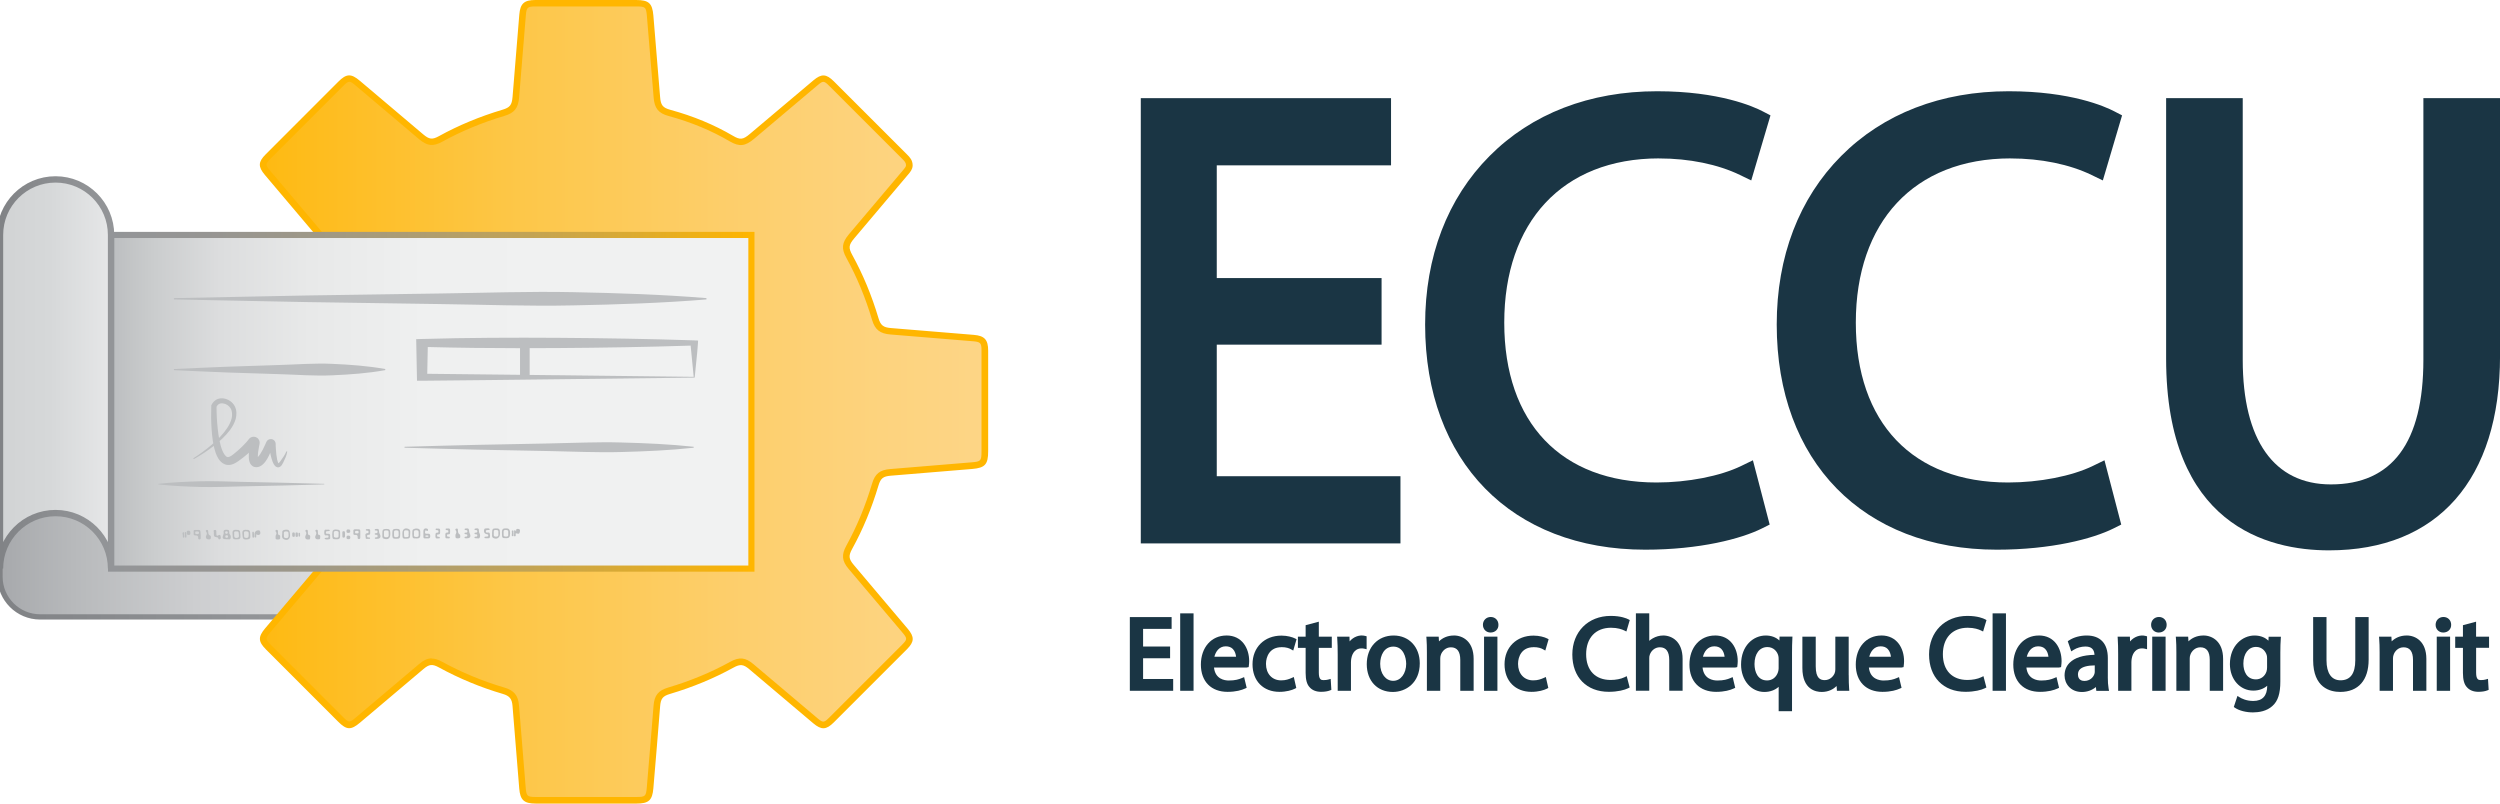 <?xml version="1.0" encoding="UTF-8"?>
<svg id="Layer_1" data-name="Layer 1" xmlns="http://www.w3.org/2000/svg" xmlns:xlink="http://www.w3.org/1999/xlink" viewBox="0 0 705.5 226.77">
  <defs>
    <style>
      .cls-1 {
        fill: url(#linear-gradient-4);
        stroke: url(#linear-gradient-5);
        stroke-width: 1.73px;
      }

      .cls-1, .cls-2, .cls-3 {
        stroke-miterlimit: 10;
      }

      .cls-2 {
        fill: url(#linear-gradient-6);
        stroke: url(#linear-gradient-7);
        stroke-width: 1.79px;
      }

      .cls-4 {
        fill: #1a3544;
      }

      .cls-4, .cls-5, .cls-6, .cls-7 {
        stroke-width: 0px;
      }

      .cls-3 {
        fill: url(#linear-gradient);
        stroke: url(#linear-gradient-2);
        stroke-width: 1.49px;
      }

      .cls-5 {
        fill: url(#linear-gradient-3);
      }

      .cls-6 {
        fill: #bcbec0;
      }

      .cls-7 {
        fill: #ffb600;
      }
    </style>
    <linearGradient id="linear-gradient" x1="0" y1="159.14" x2="212.52" y2="159.14" gradientUnits="userSpaceOnUse">
      <stop offset="0" stop-color="#a7a9ac"/>
      <stop offset=".11" stop-color="#b9bbbd"/>
      <stop offset=".26" stop-color="#cdced0"/>
      <stop offset=".43" stop-color="#dbdcdd"/>
      <stop offset=".64" stop-color="#e3e4e5"/>
      <stop offset="1" stop-color="#e6e7e8"/>
    </linearGradient>
    <linearGradient id="linear-gradient-2" x1="-.75" y1="159.14" x2="213.27" y2="159.14" gradientUnits="userSpaceOnUse">
      <stop offset="0" stop-color="#808285"/>
      <stop offset=".31" stop-color="#919396"/>
      <stop offset=".69" stop-color="#a1a3a6"/>
      <stop offset=".99" stop-color="#a7a9ac"/>
    </linearGradient>
    <linearGradient id="linear-gradient-3" x1="52.96" y1="113.39" x2="277.91" y2="113.39" gradientUnits="userSpaceOnUse">
      <stop offset="0" stop-color="#ffb600"/>
      <stop offset=".15" stop-color="#febc1c"/>
      <stop offset=".42" stop-color="#fdc749"/>
      <stop offset=".67" stop-color="#fdce6a"/>
      <stop offset=".87" stop-color="#fdd37e"/>
      <stop offset="1" stop-color="#fdd586"/>
    </linearGradient>
    <linearGradient id="linear-gradient-4" x1="31.34" y1="113.39" x2="212.06" y2="113.39" gradientUnits="userSpaceOnUse">
      <stop offset="0" stop-color="#bcbec0"/>
      <stop offset=".07" stop-color="#cbcdce"/>
      <stop offset=".17" stop-color="#dcddde"/>
      <stop offset=".31" stop-color="#e8e9e9"/>
      <stop offset=".49" stop-color="#eff0f0"/>
      <stop offset="1" stop-color="#f1f2f2"/>
    </linearGradient>
    <linearGradient id="linear-gradient-5" x1="30.48" y1="113.39" x2="212.92" y2="113.39" gradientUnits="userSpaceOnUse">
      <stop offset="0" stop-color="#939598"/>
      <stop offset=".15" stop-color="#969593"/>
      <stop offset=".32" stop-color="#9e9887"/>
      <stop offset=".48" stop-color="#ad9d72"/>
      <stop offset=".65" stop-color="#c2a354"/>
      <stop offset=".82" stop-color="#ddab2e"/>
      <stop offset=".99" stop-color="#feb501"/>
      <stop offset=".99" stop-color="#ffb600"/>
    </linearGradient>
    <linearGradient id="linear-gradient-6" x1="0" y1="105.54" x2="31.35" y2="105.54" gradientUnits="userSpaceOnUse">
      <stop offset="0" stop-color="#d1d3d4"/>
      <stop offset=".45" stop-color="#d6d8d9"/>
      <stop offset="1" stop-color="#e6e7e8"/>
    </linearGradient>
    <linearGradient id="linear-gradient-7" x1="-.9" y1="105.1" x2="32.24" y2="105.1" gradientUnits="userSpaceOnUse">
      <stop offset="0" stop-color="#808285"/>
      <stop offset=".53" stop-color="#8d8f92"/>
      <stop offset=".99" stop-color="#939598"/>
    </linearGradient>
  </defs>
  <g>
    <g>
      <polygon class="cls-4" points="343.37 97.26 389.88 97.26 389.88 78.47 343.37 78.47 343.37 46.66 392.55 46.66 392.55 27.7 321.93 27.7 321.93 153.35 395.21 153.35 395.21 134.39 343.37 134.39 343.37 97.26"/>
      <path class="cls-4" d="m468.19,44.71c8.51,0,16.62,1.66,22.83,4.67l3.18,1.54,5.43-18.36-2.19-1.14c-2.55-1.33-12.22-5.67-29.79-5.67-19.04,0-35.39,6.31-47.28,18.26-11.91,11.96-18.2,28.41-18.2,47.58,0,38.6,24.38,63.53,62.12,63.53,15.44,0,27.14-3.1,32.94-6l2.17-1.09-4.73-18.14-3.29,1.6c-5.93,2.88-15.09,4.67-23.9,4.67-26.91,0-42.98-16.86-42.98-45.11s16.33-46.35,43.69-46.35Z"/>
      <path class="cls-4" d="m567.41,44.71c8.51,0,16.62,1.66,22.83,4.67l3.18,1.54,5.43-18.36-2.19-1.14c-2.55-1.33-12.22-5.67-29.79-5.67-19.04,0-35.39,6.31-47.28,18.26-11.91,11.96-18.2,28.41-18.2,47.58,0,38.6,24.38,63.53,62.11,63.53,15.44,0,27.14-3.1,32.94-6l2.17-1.09-4.73-18.14-3.29,1.6c-5.93,2.88-15.09,4.67-23.9,4.67-26.91,0-42.98-16.86-42.98-45.11s16.33-46.35,43.69-46.35Z"/>
      <path class="cls-4" d="m683.88,27.7v73.83c0,23.34-8.79,35.17-26.11,35.17-16.04,0-24.87-12.49-24.87-35.17V27.7h-21.62v73.48c0,47.09,28.8,54.13,45.96,54.13,30.67,0,48.27-19.99,48.27-54.84V27.7h-21.62Z"/>
    </g>
    <g>
      <polygon class="cls-4" points="322.58 185.76 330.2 185.76 330.2 182.45 322.58 182.45 322.58 177.47 330.63 177.47 330.63 174.14 318.84 174.14 318.84 194.94 331.07 194.94 331.07 191.61 322.58 191.61 322.58 185.76"/>
      <rect class="cls-4" x="333.05" y="173.09" width="3.77" height="21.85"/>
      <path class="cls-4" d="m346.1,179.34c-4.24,0-7.21,3.37-7.21,8.2s2.95,7.7,7.53,7.7c2.38,0,4-.5,4.93-.93l.46-.21-.72-3.02-.66.28c-.83.35-1.85.68-3.66.68-1.18,0-3.83-.37-4.18-3.67h9.24l.55-.11.06-.54c.03-.28.08-.67.08-1.15,0-3.6-1.99-7.24-6.42-7.24Zm2.71,5.99h-6.11c.33-1.31,1.26-2.94,3.2-2.94.84,0,1.52.25,2.01.75.63.65.84,1.56.91,2.19Z"/>
      <path class="cls-4" d="m361.62,182.62c1.35,0,2.2.32,2.66.59l.67.38.94-3.2-.45-.23c-.73-.37-2.17-.79-3.82-.79-4.81,0-8.16,3.32-8.16,8.08s3.06,7.79,7.61,7.79c1.94,0,3.54-.48,4.32-.88l.42-.22-.7-3.09-.67.3c-.71.31-1.58.65-2.9.65-2.56,0-4.28-1.87-4.28-4.65,0-2.17,1.14-4.71,4.36-4.71Z"/>
      <path class="cls-4" d="m372.17,175.44l-3.72.99v3.23h-2.18v3.16h2.18v7.07c0,1.97.37,3.26,1.14,4.06.73.84,1.85,1.28,3.22,1.28.99,0,1.88-.14,2.5-.39l.4-.16-.19-3.1-.72.2c-.26.07-.7.15-1.32.15-.66,0-1.31-.16-1.31-2.13v-6.98h3.66v-3.16h-3.66v-4.22Z"/>
      <path class="cls-4" d="m380.86,181.02l-.04-1.36h-3.48l.04.65c.08,1.2.12,2.54.12,4.35v10.29h3.74v-8.11c0-.4.05-.77.11-1.08.31-1.72,1.4-2.79,2.83-2.79.29,0,.51.02.74.07l.74.17v-3.65l-.46-.12c-1.54-.39-3.25.26-4.35,1.57Z"/>
      <path class="cls-4" d="m393.28,179.34c-4.47,0-7.58,3.32-7.58,8.08s3.02,7.85,7.35,7.85c3.67,0,7.61-2.53,7.61-8.08,0-4.62-3.04-7.85-7.38-7.85Zm3.55,7.93c0,2.81-1.54,4.86-3.67,4.86s-3.67-2.02-3.67-4.8c0-2.42,1.15-4.86,3.72-4.86,2.85,0,3.61,3.14,3.61,4.8Z"/>
      <path class="cls-4" d="m410.28,179.34c-1.85,0-3.26.73-4.2,1.65l-.08-1.33h-3.49l.05.65c.08,1.07.11,2.23.11,3.76v10.87h3.77v-9.07c0-.38.05-.75.15-1.01.32-1.05,1.35-2.19,2.85-2.19,1.76,0,2.65,1.19,2.65,3.55v8.72h3.77v-9.01c0-4.87-3-6.6-5.58-6.6Z"/>
      <path class="cls-4" d="m420.69,174.11c-1.26,0-2.21.95-2.21,2.21s.94,2.18,2.15,2.18c.66,0,1.25-.23,1.66-.66.39-.4.59-.94.57-1.53,0-1.27-.92-2.2-2.18-2.2Z"/>
      <rect class="cls-4" x="418.8" y="179.66" width="3.77" height="15.29"/>
      <path class="cls-4" d="m432.75,182.62c1.35,0,2.19.32,2.66.59l.67.38.94-3.2-.45-.23c-.73-.37-2.17-.79-3.82-.79-4.81,0-8.17,3.32-8.17,8.08s3.06,7.79,7.61,7.79c1.94,0,3.54-.48,4.32-.88l.42-.22-.7-3.09-.67.3c-.71.31-1.57.65-2.89.65-2.56,0-4.28-1.87-4.28-4.65,0-2.17,1.14-4.71,4.36-4.71Z"/>
      <path class="cls-4" d="m454.64,177.15c1.86,0,3.11.47,3.69.75l.64.31.95-3.23-.44-.23c-.42-.22-2.03-.94-4.93-.94-6.38,0-10.84,4.48-10.84,10.9s4.04,10.52,10.29,10.52c2.55,0,4.49-.52,5.45-1l.44-.22-.83-3.2-.67.33c-.96.47-2.44.75-3.86.75-4.33,0-6.92-2.72-6.92-7.27s2.63-7.47,7.04-7.47Z"/>
      <path class="cls-4" d="m469.32,179.34c-.99,0-2,.28-2.91.8-.35.2-.69.44-.99.7v-7.76h-3.77v21.85h3.77v-9.1c0-.42.02-.73.14-1.03.35-1.07,1.37-2.14,2.85-2.14,1.76,0,2.65,1.2,2.65,3.58v8.69h3.77v-8.98c0-4.89-2.97-6.62-5.52-6.62Z"/>
      <path class="cls-4" d="m483.97,179.34c-4.24,0-7.21,3.37-7.21,8.2s2.95,7.7,7.53,7.7c2.38,0,4-.5,4.93-.93l.46-.21-.72-3.02-.66.28c-.83.35-1.85.68-3.66.68-1.18,0-3.83-.37-4.18-3.67h9.24l.55-.11.06-.54c.03-.28.08-.67.08-1.15,0-3.6-1.99-7.24-6.42-7.24Zm2.71,5.99h-6.11c.33-1.31,1.26-2.94,3.2-2.94.84,0,1.52.25,2,.75.63.65.84,1.56.91,2.19Z"/>
      <path class="cls-4" d="m502.15,180.75c-.97-.91-2.31-1.41-3.85-1.41-3.47,0-6.97,2.81-6.97,8.2,0,4.41,2.82,7.73,6.57,7.73,1.59,0,3.01-.52,4.04-1.45v6.88h3.77v-16.57c0-1.42.03-2.64.09-3.84l.03-.64h-3.64l-.04,1.09Zm-.31,4.3c.06.22.09.56.09.92v2.65c0,.3-.07.72-.17,1.03-.49,1.49-1.64,2.37-3.09,2.37-2.62,0-3.55-2.39-3.55-4.62,0-2.92,1.43-4.8,3.64-4.8,1.71,0,2.78,1.23,3.08,2.46Z"/>
      <path class="cls-4" d="m521.7,190.5v-10.84h-3.77v9.24c0,.38-.07.77-.19,1.08-.37.9-1.33,1.95-2.81,1.95-1.18,0-2.53-.44-2.53-3.87v-8.4h-3.77v8.84c0,6.11,3.82,6.77,5.46,6.77,2,0,3.35-.84,4.2-1.67l.09,1.35h3.49l-.05-.66c-.08-1-.11-2.2-.11-3.79Z"/>
      <path class="cls-4" d="m530.91,179.34c-4.24,0-7.21,3.37-7.21,8.2s2.95,7.7,7.53,7.7c2.38,0,4-.5,4.93-.93l.46-.21-.72-3.02-.66.28c-.83.35-1.85.68-3.66.68-1.18,0-3.83-.37-4.18-3.67h9.24l.55-.11.06-.54c.03-.28.08-.67.08-1.15,0-3.6-1.99-7.24-6.42-7.24Zm2.71,5.99h-6.11c.33-1.31,1.26-2.94,3.2-2.94.84,0,1.52.25,2,.75.63.65.84,1.56.91,2.19Z"/>
      <path class="cls-4" d="m555.3,177.15c1.86,0,3.11.47,3.69.75l.64.31.96-3.23-.44-.23c-.42-.22-2.03-.94-4.93-.94-6.38,0-10.84,4.48-10.84,10.9s4.04,10.52,10.29,10.52c2.55,0,4.49-.52,5.45-1l.44-.22-.83-3.2-.67.33c-.96.47-2.44.75-3.86.75-4.33,0-6.92-2.72-6.92-7.27s2.63-7.47,7.04-7.47Z"/>
      <rect class="cls-4" x="562.31" y="173.09" width="3.77" height="21.85"/>
      <path class="cls-4" d="m575.36,179.34c-4.24,0-7.21,3.37-7.21,8.2s2.95,7.7,7.53,7.7c2.38,0,4-.5,4.93-.93l.46-.21-.72-3.02-.66.28c-.83.35-1.85.68-3.66.68-1.18,0-3.83-.37-4.18-3.67h9.24l.55-.11.06-.54c.03-.28.08-.67.08-1.15,0-3.6-1.99-7.24-6.42-7.24Zm2.71,5.99h-6.11c.33-1.31,1.26-2.94,3.2-2.94.84,0,1.52.25,2,.75.63.65.84,1.56.91,2.19Z"/>
      <path class="cls-4" d="m594.83,190.96v-5.26c0-4.1-2.12-6.36-5.96-6.36-1.83,0-3.63.49-4.95,1.35l-.4.26.99,2.87.65-.42c.92-.59,2.17-.95,3.33-.95,1.66,0,2.49.74,2.58,2.34-3.23.07-5.59.82-7.01,2.23-.96.95-1.44,2.17-1.44,3.61,0,2.31,1.69,4.65,4.91,4.65,1.49,0,2.88-.51,3.93-1.4l.12,1.08h3.59l-.13-.72c-.15-.82-.22-1.91-.22-3.26Zm-3.69-3.2v1.84c0,.18-.04.4-.11.62-.3.9-1.23,1.94-2.83,1.94-.54,0-1.8-.18-1.8-1.83,0-.61.19-1.08.57-1.46.72-.7,2.15-1.08,4.17-1.1Z"/>
      <path class="cls-4" d="m601.1,181.02l-.04-1.36h-3.47l.04.65c.08,1.19.11,2.53.11,4.35v10.29h3.74v-8.11c0-.38.05-.75.11-1.08.31-1.72,1.4-2.79,2.83-2.79.29,0,.51.02.74.07l.74.17v-3.64l-.46-.12c-1.51-.39-3.25.26-4.35,1.57Z"/>
      <rect class="cls-4" x="607.36" y="179.66" width="3.77" height="15.29"/>
      <path class="cls-4" d="m609.25,174.11c-1.26,0-2.21.95-2.21,2.21s.94,2.18,2.15,2.18c.66,0,1.25-.23,1.66-.66.39-.4.59-.94.58-1.53,0-1.27-.92-2.2-2.18-2.2Z"/>
      <path class="cls-4" d="m621.78,179.34c-1.85,0-3.26.73-4.2,1.65l-.08-1.33h-3.49l.05.65c.08,1.07.11,2.19.11,3.76v10.87h3.77v-9.07c0-.38.05-.75.15-1.01.32-1.05,1.35-2.19,2.85-2.19,1.76,0,2.65,1.19,2.65,3.55v8.72h3.77v-9.01c0-4.87-3-6.6-5.58-6.6Z"/>
      <path class="cls-4" d="m640.15,180.79c-.78-.74-2.03-1.45-3.93-1.45-3.37,0-6.94,2.83-6.94,8.08,0,4.26,2.84,7.47,6.6,7.47,1.54,0,2.9-.49,3.93-1.37,0,2.84-1.33,4.29-3.93,4.29-1.98,0-3.32-.71-3.81-1.01l-.66-.41-1.03,3.12.38.26c1.17.78,3.09,1.27,5.02,1.27,1.62,0,3.9-.32,5.52-1.84,1.53-1.36,2.21-3.49,2.21-6.88v-8.17c0-1.68.05-2.77.12-3.83l.04-.64h-3.46l-.06,1.13Zm-.49,4.06c.08.24.11.53.11.97v2.53c0,.42-.06.84-.17,1.17-.45,1.34-1.62,2.2-2.97,2.2-2.62,0-3.55-2.3-3.55-4.45,0-2.82,1.44-4.71,3.58-4.71,1.68,0,2.65,1.18,3,2.29Z"/>
      <path class="cls-4" d="m664.66,186.34c0,3.74-1.4,5.64-4.16,5.64-2.55,0-3.96-2-3.96-5.64v-12.21h-3.77v12.15c0,7.81,4.79,8.98,7.64,8.98,5.1,0,8.02-3.31,8.02-9.1v-12.03h-3.77v12.21Z"/>
      <path class="cls-4" d="m679.13,179.34c-1.85,0-3.26.73-4.2,1.65l-.08-1.33h-3.49l.05.65c.08,1.06.12,2.19.12,3.76v10.87h3.77v-9.07c0-.38.05-.75.15-1.01.33-1.09,1.34-2.19,2.85-2.19,1.76,0,2.65,1.19,2.65,3.55v8.72h3.77v-9.01c0-4.87-3-6.6-5.58-6.6Z"/>
      <path class="cls-4" d="m689.54,174.11c-1.26,0-2.21.95-2.21,2.21s.94,2.18,2.15,2.18c.66,0,1.25-.23,1.66-.66.39-.4.59-.94.58-1.53,0-1.27-.92-2.2-2.18-2.2Z"/>
      <rect class="cls-4" x="687.65" y="179.66" width="3.77" height="15.29"/>
      <path class="cls-4" d="m702.41,182.82v-3.16h-3.66v-4.22l-3.71.99v3.23h-2.18v3.16h2.18v7.07c0,1.96.37,3.26,1.14,4.06.74.84,1.85,1.28,3.22,1.28.99,0,1.88-.14,2.5-.39l.4-.17-.19-3.1-.72.2c-.26.07-.7.15-1.32.15-.66,0-1.31-.16-1.31-2.13v-6.98h3.66Z"/>
    </g>
  </g>
  <g>
    <path class="cls-3" d="m11.32,144.18h197.66c1.95,0,3.54,1.58,3.54,3.54v22.83c0,1.95-1.58,3.54-3.54,3.54H11.32C5.07,174.09,0,169.01,0,162.76v-7.26C0,149.26,5.07,144.18,11.32,144.18Z"/>
    <g>
      <g>
        <path class="cls-5" d="m277.91,98.93c0,9.47,0,18.95,0,28.42,0,3.2-.51,3.79-3.62,4.06-7.66.65-15.32,1.28-22.98,1.9-2.55.21-3.58,1-4.32,3.48-1.83,6.14-4.24,12.04-7.33,17.66-1.25,2.27-1.11,3.57.55,5.54,5.07,6.02,10.17,12.02,15.24,18.04,1.63,1.94,1.59,2.77-.19,4.55-6.87,6.88-13.74,13.75-20.62,20.62-1.8,1.8-2.61,1.83-4.55.2-6.02-5.08-12.02-10.17-18.03-15.24-1.98-1.67-3.28-1.81-5.54-.56-5.61,3.1-11.51,5.5-17.65,7.33-2.49.74-3.29,1.79-3.49,4.32-.62,7.72-1.25,15.44-1.91,23.16-.25,2.9-.9,3.45-3.85,3.45-9.47,0-18.95,0-28.42,0-2.81,0-3.5-.62-3.73-3.38-.65-7.78-1.28-15.56-1.9-23.34-.19-2.34-1.08-3.5-3.43-4.19-6.21-1.82-12.15-4.29-17.82-7.39-2.17-1.18-3.48-1.05-5.38.55-5.98,5.03-11.94,10.08-17.9,15.12-2.2,1.86-2.89,1.83-4.96-.24-6.78-6.78-13.57-13.57-20.35-20.36-1.86-1.86-1.9-2.65-.18-4.7,5.03-5.97,10.09-11.93,15.13-17.89,1.71-2.02,1.87-3.29.63-5.53-3.1-5.61-5.51-11.51-7.34-17.65-.78-2.58-1.79-3.34-4.46-3.56-7.66-.62-15.32-1.24-22.97-1.9-2.99-.26-3.54-.92-3.54-3.97,0-9.35,0-18.7,0-28.05,0-3.17.63-3.78,3.88-4.03,7.1-.56,14.21-1.16,21.31-1.77,3.25-.28,5.29-2.07,6.25-5.15,1.76-5.65,4.07-11.05,6.92-16.23,1.17-2.14,1.01-3.46-.62-5.38-5.07-6.02-10.17-12.02-15.24-18.04-1.65-1.96-1.62-2.76.17-4.56,6.82-6.84,13.65-13.67,20.48-20.49,1.99-1.99,2.72-2.01,4.83-.24,5.97,5.04,11.93,10.09,17.89,15.13,2.02,1.69,3.26,1.85,5.54.59,5.61-3.09,11.51-5.5,17.64-7.33,2.56-.76,3.33-1.82,3.54-4.48.61-7.72,1.25-15.44,1.9-23.16.22-2.67.93-3.3,3.61-3.3,9.47-.01,18.94,0,28.42,0,3.07,0,3.71.52,3.96,3.52.66,7.66,1.28,15.31,1.9,22.97.21,2.66.98,3.74,3.57,4.45,6.13,1.68,11.97,4.03,17.46,7.25,2.4,1.41,3.64,1.22,5.83-.64,5.97-5.03,11.93-10.09,17.91-15.11,1.93-1.63,2.72-1.57,4.54.25,6.88,6.87,13.75,13.74,20.62,20.61.66.66,1.33,1.3,1.31,2.48-.03.79-.62,1.42-1.18,2.08-5.04,5.96-10.08,11.93-15.12,17.9-1.77,2.11-1.91,3.35-.62,5.69,3.09,5.61,5.5,11.51,7.32,17.66.72,2.43,1.85,3.25,4.37,3.45,7.78.62,15.57,1.25,23.34,1.92,2.55.21,3.2.94,3.21,3.52Z"/>
        <path class="cls-7" d="m162.78,226.77c-3.87,0-7.73,0-11.6,0-3.29,0-4.38-.99-4.65-4.23-.64-7.74-1.28-15.6-1.9-23.35-.16-1.99-.83-2.81-2.77-3.38-6.24-1.83-12.29-4.34-18.01-7.47-1.84-1-2.73-.91-4.34.45-5.91,4.98-11.9,10.05-17.7,14.96l-.2.17c-2.58,2.18-3.8,2.12-6.21-.29-6.78-6.78-13.57-13.57-20.35-20.36-2.2-2.21-2.26-3.54-.23-5.95,2.63-3.12,5.27-6.24,7.91-9.36,2.41-2.84,4.81-5.69,7.21-8.53,1.48-1.76,1.58-2.59.53-4.49-3.02-5.46-5.52-11.46-7.42-17.83-.65-2.17-1.33-2.72-3.65-2.9-7.34-.59-15.21-1.23-22.98-1.9-3.44-.3-4.38-1.35-4.38-4.89,0-9.07,0-18.13,0-27.2v-.85c0-3.64.97-4.65,4.73-4.95,7.27-.57,14.53-1.19,21.31-1.77,2.8-.24,4.58-1.71,5.44-4.5,1.75-5.62,4.1-11.14,7-16.4.99-1.8.88-2.69-.52-4.34-2.95-3.5-5.9-6.99-8.86-10.48-2.13-2.52-4.26-5.04-6.39-7.56-1.96-2.32-1.91-3.68.22-5.81,7.01-7.03,13.9-13.92,20.48-20.49,2.3-2.31,3.61-2.37,6.08-.29,3.24,2.74,6.48,5.47,9.71,8.21,2.73,2.31,5.45,4.61,8.18,6.92,1.73,1.46,2.57,1.55,4.5.48,5.5-3.03,11.5-5.52,17.83-7.41,2.16-.64,2.7-1.33,2.89-3.67.56-7.08,1.18-14.65,1.9-23.17.26-3.13,1.36-4.14,4.53-4.14C158.68,0,166.3,0,173.92,0h5.58c3.58,0,4.58.9,4.88,4.37.69,8.07,1.35,16.14,1.9,22.98.18,2.34.75,3.05,2.89,3.64,6.52,1.79,12.31,4.19,17.69,7.34,2.02,1.19,2.83,1.1,4.77-.55,2.43-2.05,4.86-4.1,7.29-6.15,3.54-2.99,7.08-5.98,10.63-8.96,2.28-1.92,3.63-1.85,5.79.31,4.38,4.37,8.76,8.75,13.14,13.13,2.49,2.49,4.99,4.99,7.48,7.48l.03.03c.7.7,1.58,1.57,1.56,3.12-.04,1.07-.7,1.84-1.28,2.52l-.12.14c-5.04,5.96-10.08,11.93-15.12,17.9-1.53,1.82-1.62,2.65-.52,4.65,3.04,5.52,5.52,11.52,7.4,17.84.6,2.02,1.36,2.62,3.55,2.79,7.92.63,15.78,1.27,23.35,1.92,3.02.25,4.05,1.37,4.05,4.44h0c0,7.51,0,15.01,0,22.52v5.9c0,3.69-.88,4.67-4.47,4.98-6.91.59-14.21,1.19-22.99,1.9-2.19.18-2.88.73-3.51,2.82-1.89,6.35-4.38,12.35-7.41,17.84-1.06,1.93-.98,2.82.44,4.5,2.54,3.02,5.09,6.03,7.64,9.05,2.54,3,5.07,5.99,7.6,8.99,1.94,2.31,1.89,3.66-.24,5.8l-.63.63c-6.66,6.67-13.32,13.33-19.99,19.99-2.14,2.13-3.49,2.19-5.8.25-2.84-2.4-5.68-4.8-8.52-7.2-3.17-2.68-6.34-5.36-9.51-8.04-1.69-1.43-2.58-1.52-4.5-.46-5.46,3.01-11.46,5.5-17.84,7.4-2.1.62-2.66,1.31-2.84,3.51-.59,7.37-1.23,15.28-1.91,23.16-.29,3.37-1.31,4.29-4.77,4.29-5.6,0-11.21,0-16.82,0Zm-40.97-40.93c.9,0,1.84.3,2.92.89,5.6,3.06,11.53,5.52,17.64,7.31,2.68.79,3.87,2.24,4.09,5,.62,7.75,1.26,15.6,1.9,23.34.19,2.27.48,2.53,2.81,2.53,9.47,0,18.95,0,28.42,0,2.5,0,2.72-.2,2.93-2.61.68-7.88,1.32-15.78,1.91-23.15.24-2.95,1.33-4.29,4.15-5.13,6.25-1.86,12.13-4.3,17.47-7.25,2.58-1.43,4.31-1.26,6.58.66,3.17,2.68,6.34,5.36,9.52,8.04,2.84,2.4,5.68,4.8,8.52,7.2,1.57,1.32,1.85,1.31,3.31-.14,6.67-6.66,13.33-13.32,19.99-19.99l.63-.63c1.45-1.46,1.46-1.74.14-3.31-2.53-3-5.06-5.99-7.6-8.99-2.55-3.02-5.1-6.03-7.65-9.05-1.91-2.26-2.08-3.99-.65-6.58,2.96-5.37,5.4-11.25,7.25-17.48.84-2.81,2.18-3.89,5.13-4.13,8.77-.71,16.07-1.31,22.98-1.9,2.62-.22,2.78-.4,2.78-3.14v-5.9c0-7.51,0-15.01,0-22.52h0c0-2.11-.29-2.43-2.36-2.6-7.57-.65-15.42-1.29-23.34-1.92-2.95-.23-4.36-1.35-5.18-4.1-1.83-6.2-4.27-12.08-7.24-17.48-1.48-2.68-1.3-4.31.73-6.73,5.04-5.97,10.08-11.94,15.12-17.9l.13-.15c.42-.49.82-.96.84-1.37,0-.71-.36-1.12-1.01-1.77l-.03-.03c-2.5-2.49-4.99-4.99-7.48-7.48-4.38-4.38-8.75-8.76-13.14-13.13-1.49-1.49-1.74-1.51-3.29-.2-3.55,2.98-7.08,5.97-10.62,8.96-2.43,2.05-4.86,4.1-7.29,6.15-2.52,2.13-4.19,2.31-6.89.73-5.24-3.07-10.88-5.41-17.24-7.15-2.89-.79-4-2.17-4.24-5.27-.55-6.83-1.21-14.9-1.9-22.97-.22-2.51-.41-2.68-3.04-2.68h-5.58c-7.62,0-15.23,0-22.84,0-2.21,0-2.51.28-2.69,2.45-.72,8.51-1.34,16.08-1.9,23.16-.25,3.1-1.31,4.43-4.2,5.29-6.2,1.85-12.08,4.29-17.46,7.25-2.6,1.43-4.26,1.26-6.58-.69-2.73-2.31-5.46-4.61-8.18-6.92-3.24-2.74-6.47-5.47-9.71-8.21-1.74-1.47-1.94-1.46-3.58.18-6.58,6.57-13.47,13.46-20.48,20.49-1.44,1.45-1.45,1.72-.11,3.31,2.13,2.52,4.26,5.04,6.39,7.55,2.96,3.49,5.91,6.99,8.86,10.48,1.88,2.21,2.07,3.95.72,6.42-2.83,5.16-5.14,10.56-6.85,16.06-1.08,3.49-3.52,5.49-7.05,5.79-6.77.58-14.05,1.2-21.32,1.77-2.8.22-3.03.46-3.03,3.11v.85c0,9.07,0,18.13,0,27.2,0,2.61.2,2.83,2.7,3.05,7.77.67,15.63,1.31,22.97,1.9,3.07.25,4.4,1.31,5.27,4.21,1.86,6.24,4.31,12.12,7.27,17.47,1.42,2.58,1.24,4.23-.74,6.57-2.4,2.85-4.81,5.69-7.22,8.54-2.64,3.12-5.28,6.24-7.91,9.36-1.41,1.67-1.4,1.93.12,3.45,6.78,6.79,13.57,13.57,20.35,20.36,1.73,1.73,1.87,1.74,3.71.19l.19-.16c5.8-4.91,11.79-9.98,17.7-14.96,1.23-1.04,2.33-1.55,3.49-1.55Z"/>
      </g>
      <rect class="cls-1" x="31.34" y="66.3" width="180.71" height="94.16"/>
      <g>
        <g>
          <path class="cls-6" d="m199.36,84.13c-12.52-1.03-25.05-1.43-37.57-1.68-12.52-.27-25.05.21-37.57.37l-37.57.56-37.57.75v.37l37.57.75,37.57.56c12.52.16,25.05.65,37.57.37,12.52-.25,25.05-.65,37.57-1.68v-.37Z"/>
          <path class="cls-6" d="m44.66,136.54c3.9-.44,7.81-.61,11.71-.72,3.9-.1,7.81.07,11.71.16,7.81.14,15.62.33,23.43.56v.16c-7.81.23-15.62.42-23.43.56-3.9.09-7.81.26-11.71.16-3.9-.11-7.81-.28-11.71-.72v-.16Z"/>
          <path class="cls-6" d="m195.9,96.05c-12.8-.42-25.6-.63-38.4-.72-12.8-.08-25.6-.04-38.4.33l-1.65.05.02,1.07.19,9.67.02,1h1.42c12.96-.14,25.91-.25,38.74-.43l38.2-.46.48-4.76c.17-1.63.35-3.31.45-5.01l.04-.69-1.11-.04Zm-49.15,9.72l-26.18-.29.15-7.55c8.68.23,17.35.32,26.03.33v7.52Zm10.41.12l-7.69-.09v-7.55c2.68,0,5.36-.01,8.04-.03,12.46-.08,24.93-.29,37.39-.69.1,1.28.24,2.57.38,3.9l.48,4.91-38.59-.46Z"/>
          <path class="cls-6" d="m54.52,129.35c1.84-1.16,3.6-2.45,5.25-3.86,1.64-1.41,3.19-2.95,4.36-4.72.58-.88,1.04-1.83,1.26-2.8.2-.95.13-2-.32-2.74-.45-.76-1.29-1.29-2.16-1.39-.9-.11-1.51.26-1.89,1.08l.08-.32c0,2.13.11,4.29.34,6.41.24,2.1.56,4.25,1.29,6.09.35.9.93,1.73,1.38,1.85.37.17,1.03-.16,1.86-.84.82-.65,1.6-1.34,2.34-2.06.37-.36.73-.73,1.07-1.11.17-.19.33-.38.49-.57l.23-.29.12-.15c.04-.07.32-.38.58-.49.56-.3,1.23-.24,1.73.09.53.31.85,1.09.73,1.64l-.16.85c-.1.51-.19,1.02-.25,1.52-.06.5-.1.99-.09,1.43,0,.22.03.42.05.54.01.12.11.15-.16-.08-.31-.18-.49-.06-.38-.08.06-.03.18-.08.32-.2.27-.23.56-.59.83-.99.53-.81,1-1.74,1.42-2.7l.16-.36.08-.18.04-.09s.08-.19.13-.27c.58-.97,2.07-.83,2.45.21.05.12.07.23.08.34v.14s.02.2.02.2v.4s.05.8.05.8c.06,1.06.16,2.12.37,3.1.06.23.12.48.2.67.07.21.2.33.14.32-.06.02-.06,0-.05.03.05-.03.12-.07.19-.12.15-.16.31-.33.47-.56.62-.87,1.27-1.76,1.65-2.72l.25.05c-.17,1.14-.68,2.13-1.15,3.13-.11.24-.27.51-.46.78-.12.14-.26.28-.43.4-.24.12-.5.22-.83.12-.57-.19-.76-.58-.93-.84-.17-.29-.28-.57-.39-.85-.4-1.11-.62-2.2-.81-3.3l-.13-.82-.06-.41-.03-.21s-.01-.11-.01-.07c0,.04.01.09.03.15.19.49.83.57,1.14.1.02-.02.07-.14.05-.08l-.03.1-.06.2-.13.4c-.37,1.07-.77,2.13-1.38,3.18-.31.52-.65,1.05-1.18,1.56-.26.25-.6.51-1.03.7-.39.16-1.16.38-1.94-.09-.74-.52-.83-1.06-.96-1.45-.1-.4-.13-.75-.14-1.07-.03-.65.02-1.24.08-1.82.06-.58.15-1.14.25-1.7l.08-.42.07-.33c-.07.29.13.78.42.94.27.18.64.21.95.05.13-.05.32-.26.28-.23l-.14.17-.28.34c-.2.21-.39.44-.59.64-.4.42-.81.82-1.23,1.2-.85.76-1.74,1.45-2.66,2.11-.44.31-.97.69-1.67.96-.64.28-1.59.4-2.4.04-.8-.34-1.31-.93-1.69-1.48-.36-.56-.61-1.13-.81-1.69-.77-2.25-.99-4.46-1.16-6.67-.15-2.21-.17-4.39-.09-6.61v-.18s.08-.14.08-.14c.3-.57.76-1.15,1.42-1.49.66-.35,1.41-.39,2.04-.29,1.29.21,2.46,1.01,3.07,2.16.62,1.19.57,2.48.28,3.63-.33,1.15-.91,2.16-1.57,3.07-1.35,1.81-3.02,3.29-4.76,4.64-1.75,1.34-3.58,2.55-5.5,3.62l-.13-.22Z"/>
          <path class="cls-6" d="m108.72,104.14c-4.97-.89-9.94-1.24-14.91-1.46-4.97-.24-9.94.18-14.91.32l-14.91.49c-4.97.22-9.94.39-14.91.65v.32c4.97.26,9.94.43,14.91.65l14.91.48c4.97.14,9.94.56,14.91.32,4.97-.22,9.94-.56,14.91-1.46v-.32Z"/>
          <path class="cls-6" d="m195.76,126.08c-6.8-.74-13.6-1.03-20.4-1.21-6.8-.2-13.6.15-20.4.27l-20.4.4c-6.8.18-13.6.32-20.4.54v.27c6.8.21,13.6.36,20.4.54l20.4.4c6.8.12,13.6.47,20.4.27,6.8-.18,13.6-.47,20.4-1.21v-.27Z"/>
        </g>
        <g>
          <path class="cls-6" d="m64.1,152.19c-1.35,0-1.5-.23-1.01-1.5.03-.08.05-.18.04-.27-.18-.82.23-.97.94-.92.43.03.64.13.62.6,0,.26-.02.53.21.77.29.31.27.77.14,1.11-.17.44-.66.1-.94.21Zm.25-.77c.03-.26-.1-.36-.36-.36-.23,0-.41.02-.4.33,0,.24.07.4.35.37.21-.02.43-.02.4-.34Zm-.42-.8c.25.03.34-.1.34-.36,0-.28-.16-.33-.4-.32-.22,0-.34.07-.32.32.02.24.08.4.38.36Z"/>
          <path class="cls-6" d="m112.94,150.64c0,1.29-.11,1.41-1.27,1.4-.75,0-.92-.17-.96-.93-.01-.23,0-.46,0-.69.01-.99.2-1.18,1.17-1.18.92,0,1.06.18,1.06,1.4Zm-1.74-.25c0,.27,0,.34,0,.41,0,.41-.09.82.59.8.6-.01.77-.25.7-.79-.02-.16-.02-.32,0-.48.05-.51-.17-.66-.67-.67-.76,0-.63.48-.61.73Z"/>
          <path class="cls-6" d="m115.75,150.66c-.02,1.18-.12,1.32-.97,1.35-1.12.05-1.21-.04-1.22-1.18,0-.14,0-.28,0-.41,0-1.08.74-1.59,1.73-1.15.64.28.46.87.46,1.39Zm-.43-.03c.01-.95,0-.91-.65-.97-.84-.08-.63.49-.65.93,0,.07,0,.14,0,.21.02.79.09.85.88.76.72-.08.27-.65.41-.92Z"/>
          <path class="cls-6" d="m138.86,150.55c.01-1.24.13-1.41.97-1.44,1.03-.04,1.26.18,1.26,1.23,0,.12,0,.23,0,.35-.02,1.08-.95,1.64-1.89,1.12-.55-.3-.26-.87-.34-1.26Zm.48-.07c0,.07,0,.14,0,.21-.06.49.05.76.65.76.62,0,.69-.32.65-.79-.01-.16-.02-.33,0-.49.04-.4-.12-.59-.55-.6-.72-.02-.77,0-.75.92Z"/>
          <path class="cls-6" d="m119.48,150.56c0-.21,0-.41,0-.62,0-.69.42-.98,1.07-.75.27.1.25.32.2.51-.06.23-.21.17-.37.06-.23-.16-.42-.11-.4.19.01.23-.2.59.25.66.14.02.28.02.41,0,.49-.04.77.07.78.66.01.61-.29.7-.76.67-.09,0-.18,0-.28,0-.9.02-.91.02-.9-.91,0-.16,0-.32,0-.48h-.01Zm1,.54c-.17.04-.44-.07-.45.18-.01.26.26.21.42.2.16-.01.44.07.45-.17.02-.27-.26-.17-.42-.21Z"/>
          <path class="cls-6" d="m81.85,150.92c.08,1.19-.74,1.8-1.79,1.23-.78-.42-.33-1.3-.4-1.97-.05-.43.33-.62.74-.67,1.13-.13,1.37.1,1.45,1.41Zm-.41.06c0-.09-.03-.18-.02-.27.06-.54-.11-.77-.72-.76-.65.01-.63.36-.6.8.02.23.02.46.03.69,0,.18.07.29.26.35.71.23,1.09-.05,1.05-.8Z"/>
          <path class="cls-6" d="m118.59,150.62c.13,1.46-.45,1.37-1.76,1.31-.1,0-.22-.08-.3-.16-.22-.21-.25-1.93-.06-2.23.22-.34,1.09-.52,1.61-.31.65.27.5.86.51,1.38Zm-.45.08c0-.15,0-.22,0-.29.06-.54-.12-.79-.72-.8-.65,0-.64.37-.6.81,0,.11.02.23,0,.35-.1.6.12.78.75.76.76-.03.54-.51.57-.83Z"/>
          <path class="cls-6" d="m107.9,150.68c-.03-1.2.14-1.41,1.13-1.42.87,0,1.09.21,1.11,1.1,0,.12,0,.23,0,.35.02,1.21-.67,1.71-1.82,1.31-.27-.09-.4-.31-.42-.58-.01-.25,0-.51,0-.76Zm.46-.07c0,.07,0,.14,0,.21-.05.49,0,.82.66.81.64-.02.71-.34.66-.83-.02-.21-.02-.41-.01-.62.01-.35-.15-.47-.5-.48-.8-.02-.84,0-.82.92Z"/>
          <path class="cls-6" d="m141.65,150.54c-.1-1.47.42-1.45,1.47-1.42.09,0,.18.03.27.06.51.21.68.98.49,2-.1.54-.44.69-.94.7-1.23.01-1.29-.04-1.29-1.33Zm1.77-.02c0-.13-.01-.22,0-.31.08-.55-.22-.64-.69-.66-.51-.02-.66.2-.61.66.02.16.02.32,0,.48-.1.64.2.77.78.74.77-.03.44-.59.53-.91Z"/>
          <path class="cls-6" d="m101.67,150.98c0,.13,0,.43,0,.73,0,.24-.09.4-.35.41-.25,0-.42-.11-.39-.37.07-.63-.17-.87-.81-.8-.46.05-.41-.36-.38-.64.04-.34-.23-.83.38-.95.04,0,.09,0,.14,0,1.66.05,1.38-.2,1.42,1.62Zm-.91-1.17c-.31,0-.57-.05-.57.35,0,.32.15.41.42.37.24-.04.59.11.6-.35,0-.38-.24-.38-.44-.37Z"/>
          <path class="cls-6" d="m65.63,150.74c-.13-1.24.37-1.3,1.56-1.19.29.03.53.23.56.54.06.5.12,1.01.1,1.51-.01.36-.29.57-.66.59-1.57.09-1.51-.07-1.56-1.45Zm.46,0c0,.61-.1,1.12.75,1.06.59-.05.6-.31.58-.75-.06-1.07-.09-1.1-.85-1.1-.75,0-.42.54-.47.79Z"/>
          <path class="cls-6" d="m68.41,150.79c-.12-1.26.32-1.34,1.52-1.26.34.03.6.26.64.63.04.46.08.92.07,1.38-.01.4-.28.61-.68.66-1.27.16-1.51-.06-1.55-1.42Zm1.77.17c0-.07-.02-.14,0-.21.07-.63-.21-.84-.84-.82-.68.03-.46.47-.47.83,0,.21,0,.41.02.62.01.16.04.3.24.36.72.22,1.08-.04,1.05-.78Z"/>
          <path class="cls-6" d="m95.98,150.8c.1,1.49-.37,1.44-1.7,1.36-.14,0-.26-.08-.35-.19-.23-.3-.23-2.05.04-2.29.45-.41,1.02-.23,1.53-.18.42.05.48.44.48.81,0,.16,0,.32,0,.49Zm-.43.03c0-.1,0-.17,0-.24.09-.59-.19-.75-.75-.75-.58,0-.65.3-.6.75.02.14.03.28.01.41-.08.58.16.73.73.74.82,0,.55-.54.6-.92Z"/>
          <path class="cls-6" d="m56.64,151.14c0,.23,0,.46,0,.69,0,.2-.04.37-.29.39-.24.02-.45-.08-.42-.33.06-.65-.21-.8-.83-.8-.72,0-.35-.66-.45-1.03-.1-.35.1-.52.45-.51,1.56.03,1.43-.29,1.54,1.58Zm-1.03-.42c.26-.02.57.04.54-.41-.03-.4-.3-.33-.54-.33-.23,0-.52-.09-.53.33-.01.41.24.43.53.41Z"/>
          <path class="cls-6" d="m106.44,152.06c-.14,0-.28,0-.41,0-.12,0-.24-.02-.26-.16-.02-.18.11-.23.25-.26.22-.05.54.07.55-.34.01-.44-.29-.37-.57-.39-.15,0-.28-.09-.25-.26.02-.17.18-.19.32-.19.29.01.5-.05.48-.41-.01-.35-.24-.33-.48-.33-.16,0-.36,0-.32-.25.03-.17.19-.17.32-.19.74-.1.89.02.9.75,0,.26.09.47.22.7.43.77.09,1.33-.76,1.32Z"/>
          <path class="cls-6" d="m131.79,151.91c-.12,0-.23,0-.35,0-.16,0-.35-.01-.35-.24,0-.17.14-.22.29-.23.22-.03.49.05.51-.31.03-.41-.27-.34-.51-.37-.14-.02-.3-.07-.3-.23,0-.22.2-.22.36-.22.24,0,.46.01.47-.34,0-.34-.2-.36-.44-.38-.15,0-.36.01-.36-.22,0-.22.21-.21.36-.23.71-.1.89.04.91.77,0,.26.1.47.21.71.38.8.06,1.29-.79,1.29Z"/>
          <path class="cls-6" d="m134.77,151.92c-.29-.01-.43-.02-.57-.03-.14-.01-.3-.05-.31-.21-.01-.17.13-.23.28-.24.23-.02.53.08.53-.34,0-.44-.33-.27-.54-.33-.14-.04-.28-.09-.26-.26.02-.19.18-.19.31-.2.23-.02.47.03.49-.33.02-.39-.23-.39-.5-.4-.14,0-.3,0-.3-.19,0-.22.18-.23.34-.26.71-.12.96.04.91.76-.03.46.33.73.33,1.17,0,.65-.15,1-.71.86Z"/>
          <path class="cls-6" d="m129.89,151.27c.09.58-.26.64-.71.66-.47.02-.7-.13-.65-.62.02-.18-.03-.4.05-.54.24-.39.32-.74,0-1.14-.13-.16-.09-.38.14-.44.2-.06.47-.07.49.21.05.57-.04,1.16.62,1.48.06.03.03.26.04.4Z"/>
          <path class="cls-6" d="m137.53,151.89c-.23,0-.37,0-.5,0-.15,0-.3-.04-.32-.2-.02-.23.16-.24.33-.25.14,0,.28-.01.41-.02.22,0,.34-.11.34-.34,0-.25-.14-.29-.35-.32-.72-.1-1.03-.67-.78-1.37.09-.26.29-.28.5-.27.33.01.72-.15.99.13.16.17,0,.29-.19.31-.18.02-.37.01-.55.03-.23.03-.3.17-.29.39.01.23.11.32.34.32.26,0,.62-.15.73.2.11.37.15.79.03,1.16-.13.39-.51.18-.7.23Z"/>
          <path class="cls-6" d="m60.33,150.43c.13-.26-.34-.85.3-.88.6-.03.37.56.42.91.06.43-.11,1.07.7.53.2-.14.48-.01.5.29.02.3.2.67-.16.87-.21.12-.46.08-.5-.25-.02-.2-.17-.24-.34-.27-.87-.15-.87-.16-.92-1.19Z"/>
          <path class="cls-6" d="m93.17,151.43c-.05.24.16.61-.21.72-.4.11-.84.14-1.23-.01-.22-.08-.12-.28.07-.34.15-.05.32-.04.48-.05.25,0,.45-.03.44-.37-.01-.31-.2-.3-.42-.31-.24-.02-.58.13-.69-.16-.15-.39-.14-.83-.03-1.23.09-.33.44-.19.67-.19.27,0,.57-.1.79.11.1.09-.01.22-.14.25-.16.03-.32.05-.48.05-.26,0-.45.04-.46.37-.01.34.19.39.45.36.63-.08.85.21.75.81Z"/>
          <path class="cls-6" d="m79.05,151.63c.1.48-.13.62-.57.62-.39,0-.77.03-.71-.55.03-.25-.05-.49.11-.74.18-.29.2-.61-.04-.89-.12-.15-.15-.29-.04-.44.09-.12.24-.13.38-.1.19.04.25.19.26.36,0,.16.01.32.01.49,0,.28-.04.54.37.62.35.07.2.41.24.63Z"/>
          <path class="cls-6" d="m125.68,151.08c-.03-.4-.04-.84.64-.79.17.01.22-.14.21-.29,0-.16,0-.32-.22-.37-.2-.05-.53.06-.56-.26-.02-.25.25-.23.42-.22.3.01.71-.16.82.28.07.3.02.64.01.96,0,.47-.35.39-.64.4-.23.01-.21.2-.22.36,0,.16.05.25.22.29.22.05.63-.1.57.28-.05.34-.46.17-.71.2-.3.03-.56-.02-.54-.42,0-.11,0-.23,0-.41Z"/>
          <path class="cls-6" d="m89.67,152.2c-.64,0-.92-.49-.58-1.14.2-.39.28-.7,0-1.07-.15-.2-.12-.41.15-.48.23-.06.42,0,.45.27.03.25.03.51.04.76,0,.16-.02.33.21.37.61.1.41.58.4.93-.01.47-.41.32-.67.36Z"/>
          <path class="cls-6" d="m86.79,152.24c-.55,0-.83-.52-.54-1.14.19-.41.33-.73,0-1.12-.12-.14-.09-.37.13-.45.22-.07.43-.03.48.24.04.22.02.46.04.69.01.2-.03.41.26.49.57.15.36.64.34.99-.03.45-.46.23-.7.31Z"/>
          <path class="cls-6" d="m58.83,152.21c-.61,0-.92-.53-.62-1.1.21-.4.24-.7-.03-1.05-.14-.19-.17-.4.11-.49.22-.07.42-.01.45.27.06.51-.05,1.06.63,1.33.18.07.17.56.07.84-.11.32-.44.15-.61.21Z"/>
          <path class="cls-6" d="m145.54,150.49c0,.08,0,.13-.02.18-.04.25.16.68-.23.68-.41,0-.19-.42-.21-.66-.02-.2,0-.41,0-.62,0-.16-.06-.35.13-.43.27-.12.23.22.46.32-.13-.6.16-.81.67-.69.58.14.4.65.32.97-.17.66-.69.26-1.11.26Z"/>
          <path class="cls-6" d="m124.19,149.95c.04.48.06.93-.63.87-.18-.02-.22.13-.22.28,0,.17,0,.32.22.37.22.04.56-.09.57.3,0,.17-.2.18-.33.16-.3-.03-.71.18-.86-.21-.11-.29-.04-.64-.04-.96,0-.45.31-.43.62-.45.23-.01.21-.2.22-.36.01-.19-.07-.28-.27-.33-.2-.04-.58.07-.53-.26.05-.34.42-.15.65-.18.64-.1.65.33.6.77Z"/>
          <path class="cls-6" d="m104.46,150.13c.03.45.06.84-.52.8-.26-.02-.36.12-.35.38,0,.28.14.36.39.35.2,0,.48-.06.45.24-.02.22-.3.21-.46.17-.29-.06-.82.2-.78-.38.03-.44-.41-1.15.51-1.24.23-.02.32-.13.31-.36,0-.24-.14-.32-.35-.33-.18-.01-.44,0-.43-.23.02-.29.32-.18.5-.21.74-.13.82.29.72.8Z"/>
          <path class="cls-6" d="m72.36,150.77c-.19.33.17.92-.28.92-.4,0-.19-.57-.24-.88-.08-.55.32-1.08.85-1.13.23-.02.56-.11.67.2.11.3.2.69-.04.93-.26.26-.63.2-.96-.04Z"/>
          <path class="cls-6" d="m96.61,150.81c0-.11,0-.23,0-.34,0-.27-.05-.59.38-.58.44,0,.34.35.36.6.02.23,0,.46.01.69,0,.31-.05.57-.43.55-.39-.02-.3-.33-.31-.57,0-.11,0-.23,0-.34,0,0,0,0,0,0Z"/>
          <path class="cls-6" d="m53.7,150.35c.05.35.02.6-.42.62-.5.03-.58-.24-.58-.63,0-.31-.04-.59.43-.59.47,0,.62.19.58.6Z"/>
          <path class="cls-6" d="m98.25,149.41c.41-.05.59.11.59.5,0,.37-.18.47-.52.48-.32,0-.54-.04-.55-.43,0-.36.09-.6.48-.55Z"/>
          <path class="cls-6" d="m98.31,152.16c-.37.03-.53-.14-.53-.48,0-.35.12-.55.52-.53.36.01.56.11.55.51,0,.39-.21.52-.54.5Z"/>
          <path class="cls-6" d="m83.2,150.87c0,.34.07.67-.37.64-.46-.04-.34-.41-.36-.69-.03-.29-.01-.61.39-.58.46.03.3.43.35.63Z"/>
          <path class="cls-6" d="m71.2,150.8c0-.11,0-.23,0-.34,0-.19-.03-.41.22-.41.26,0,.21.25.23.42.03.27.07.55.08.82,0,.18,0,.42-.23.44-.32.04-.24-.27-.28-.44-.03-.15,0-.32,0-.48h-.02Z"/>
          <path class="cls-6" d="m83.39,150.85c.01-.29-.08-.66.36-.6.49.06.24.51.31.79.06.26-.01.49-.33.47-.5-.02-.27-.43-.34-.66Z"/>
          <path class="cls-6" d="m144.93,150.5c-.11.29.17.82-.23.82-.46,0-.23-.55-.23-.85,0-.28-.19-.8.23-.78.39.02.11.54.22.81Z"/>
          <path class="cls-6" d="m52.61,151.05c0,.1,0,.22,0,.33,0,.16.02.36-.21.35-.16,0-.19-.18-.2-.32-.01-.11-.04-.23-.03-.34.05-.33-.26-.89.18-.92.36-.03.16.57.26.9Z"/>
          <path class="cls-6" d="m52.03,151.28c-.03.19.06.4-.16.44-.27.05-.3-.21-.27-.37.08-.42-.35-1.03.17-1.19.21-.06.11.76.26,1.12Z"/>
          <path class="cls-6" d="m84.23,150.85c.05-.21-.09-.54.2-.52.34.02.24.38.25.61,0,.19.07.51-.21.49-.39-.03-.13-.41-.24-.58Z"/>
        </g>
      </g>
    </g>
    <path class="cls-2" d="m15.67,50.63C7.02,50.63,0,57.64,0,66.3v94.16C0,151.81,7.02,144.79,15.67,144.79s15.67,7.02,15.67,15.67h0v-94.16c0-8.66-7.02-15.67-15.67-15.67Z"/>
  </g>
</svg>
